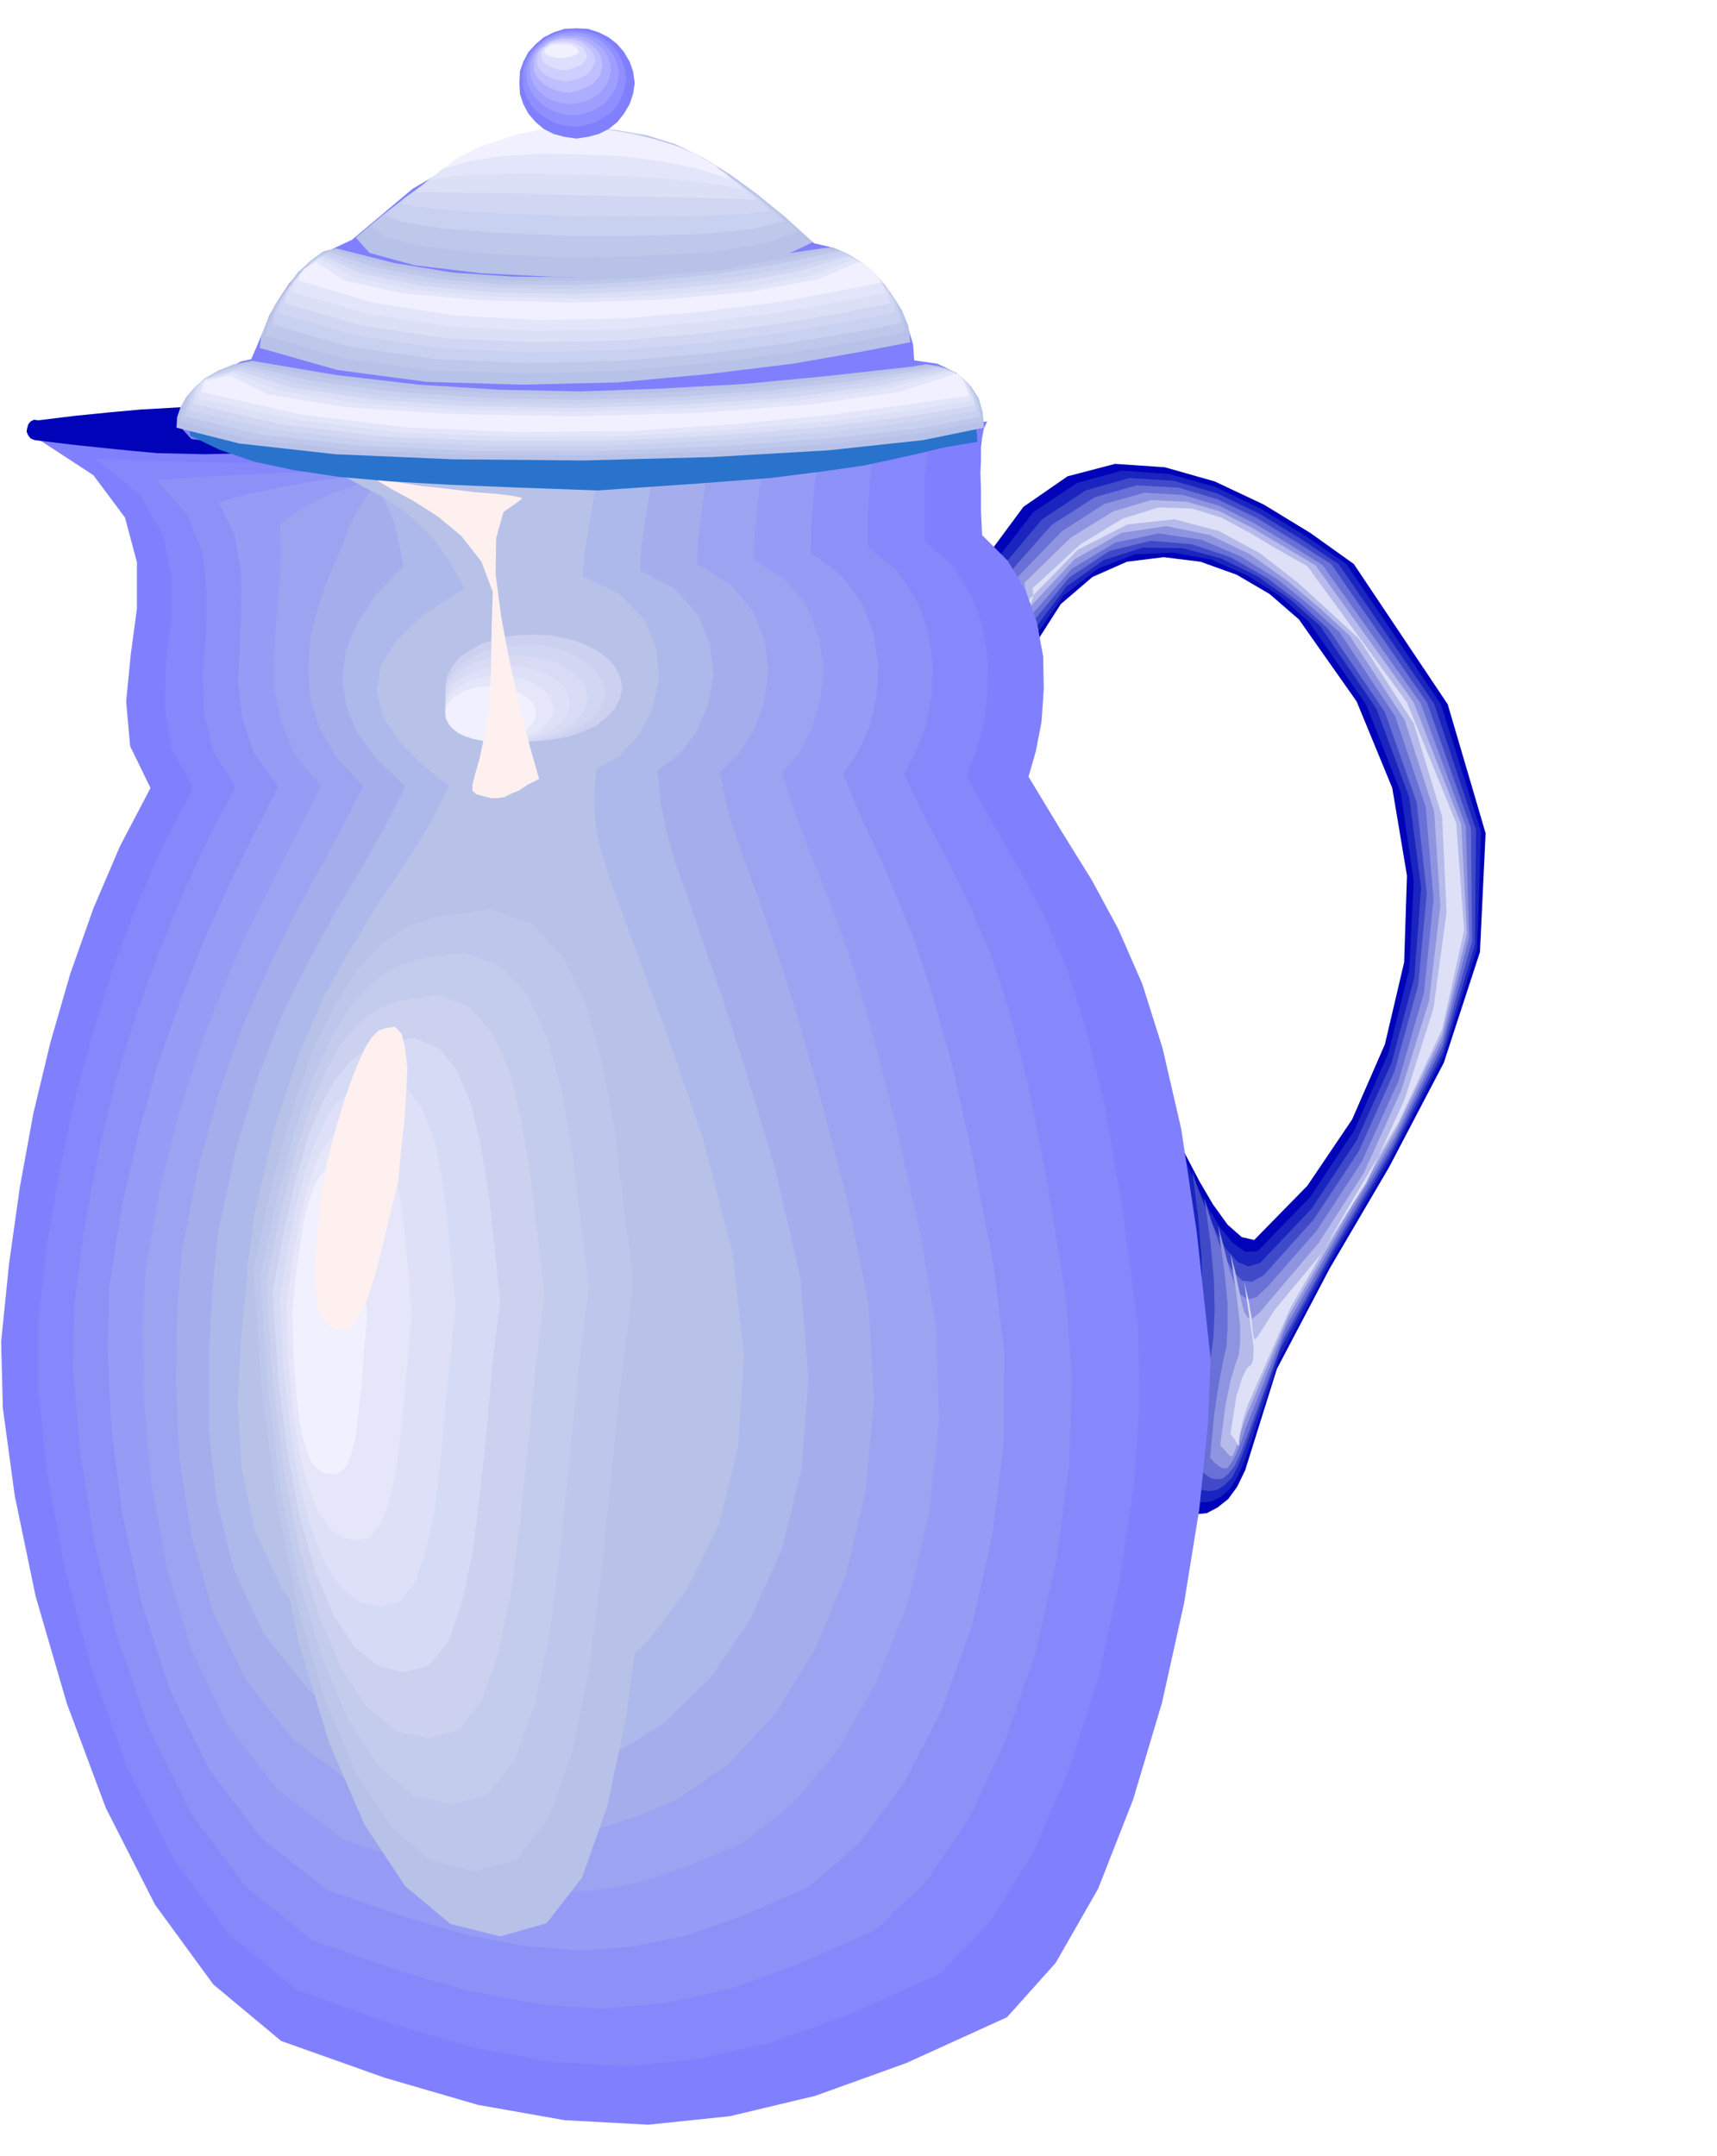 <svg xmlns="http://www.w3.org/2000/svg" width="490.455" height="615.762" fill-rule="evenodd" stroke-linecap="round" preserveAspectRatio="none" viewBox="0 0 3035 3811"><style>.brush1{fill:#0003b8}.pen1{stroke:none}.brush7{fill:#dee0f7}.brush8{fill:#8080ff}.brush15{fill:#b8c2e8}.brush18{fill:#ccd1f0}.brush20{fill:#e6e6fa}.brush21{fill:#f0f0ff}.brush22{fill:#fff0f0}.brush23{fill:#d1d6f2}.brush26{fill:#bfc7eb}.brush27{fill:#c9d1f0}.brush28{fill:#dbe0f7}.brush29{fill:#e3e6fa}</style><path d="m1741 988 68-92 78-54 84-22 88 6 88 25 87 41 82 50 77 55 166 248 67 228-10 210-64 196-97 185-105 179-93 177-56 179-14 29-16 22-19 15-19 10-21 2-18-2-17-6-12-8 1-94 3-88 4-85 4-81 2-83-1-83-6-87-10-90 4 10 13 27 18 37 23 44 24 41 26 36 25 22 22 5 94-96 79-117 58-133 34-145 5-153-26-155-63-153-102-145-52-45-58-34-64-23-65-8-65 8-61 27-56 48-46 72-4-3-9-13-13-21-15-25-17-28-14-26-11-22-5-14z" class="pen1 brush1"/><path d="m1756 997 70-91 77-52 80-22 84 6 82 23 81 39 77 47 73 50 167 248 71 225-7 207-60 192-94 182-103 176-93 175-60 178-13 30-14 22-16 14-16 8-18 2-15-2-14-6-11-9 2-89 5-78 4-73 5-69 2-70-1-73-6-79-11-88 5 14 11 27 15 35 20 38 21 35 23 28 22 16 22-1 93-96 78-118 60-136 37-148 8-156-23-157-61-155-101-146-51-46-59-37-64-28-66-12-68 3-65 25-61 48-53 76-3-3-7-11-11-18-12-21-14-24-11-22-9-20-4-13z" class="pen1" style="fill:#1a24bf"/><path d="m1769 1005 73-87 77-51 77-22 79 5 76 22 75 36 71 43 69 46 169 247 74 223-2 203-56 189-91 178-102 174-94 172-63 177-12 30-11 22-14 14-13 8-14 2-13-2-12-6-10-9 4-84 6-70 5-62 6-57 2-59-1-62-6-73-11-85 5 18 10 28 13 33 16 34 17 29 20 22 19 8 21-7 91-96 79-120 62-138 40-150 12-159-21-160-58-156-100-147-52-46-58-41-65-32-68-18-70-1-69 22-66 47-60 80-3-2-5-9-9-14-8-17-11-20-8-20-8-17-4-13z" class="pen1" style="fill:#404ac9"/><path d="m1783 1014 76-86 76-49 74-21 74 4 70 21 69 33 66 40 65 41 170 246 77 221 2 200-52 186-87 174-100 171-94 170-66 177-11 29-10 21-11 14-10 8-11 1-10-2-10-7-10-9 5-79 8-61 6-50 6-44 2-46-1-52-6-65-11-83 6 22 9 28 10 29 13 30 13 22 16 16 17 2 21-12 88-98 80-121 63-141 42-153 15-162-18-161-56-159-99-146-51-47-58-44-65-37-69-23-72-6-73 18-71 47-68 83-2-1-4-6-6-11-5-13-7-16-6-16-6-15-3-12z" class="pen1" style="fill:#6970d6"/><path d="m1798 1021 79-82 75-48 71-20 68 4 64 19 62 31 60 36 61 38 173 244 80 218 6 196-47 182-84 171-98 167-95 169-70 176-10 29-9 22-8 14-6 8-7 1-7-3-9-7-8-9 7-75 8-53 7-38 7-32 2-34v-41l-6-58-11-80 7 26 7 28 7 27 9 25 10 17 13 8 15-4 20-19 86-98 80-122 65-143 45-156 17-165-14-164-54-160-98-148-52-47-58-47-66-41-69-29-75-11-76 16-77 46-75 86h-1l-1-4-3-8-3-9-5-13-3-12-4-13-2-11z" class="pen1" style="fill:#8f94e0"/><path d="m1811 1030 82-80 75-46 67-20 63 3 58 17 57 29 56 33 56 33 174 243 84 216 10 193-44 179-81 167-96 165-95 166-74 175-10 29-6 21-5 13-3 8h-4l-4-3-6-7-8-9 9-70 9-44 8-27 7-20 2-22v-30l-6-50-11-76 8 30 6 29 5 24 5 20 6 10 9 2 13-11 20-24 84-99 80-124 66-146 49-158 20-168-11-167-52-161-97-149-51-47-59-50-66-47-71-34-77-16-80 12-83 47-83 89v1-11l-1-9-1-8-2-11-1-10z" class="pen1" style="fill:#b5baeb"/><path d="m1825 1040 85-78 74-45 64-20 59 2 52 16 50 27 49 29 53 30 176 241 87 213 14 190-39 175-77 164-95 161-95 165-77 175-9 29-4 21-2 13v7h-2l-1-3-5-8-7-9 10-65 11-35 8-16 8-7 3-9 1-21-6-43-11-74 8 34 5 29 2 22 2 14 2 4 5-5 11-17 18-29 83-100 80-126 68-148 51-161 23-170-8-169-50-164-97-150-51-47-58-53-66-51-72-39-79-21-83 9-88 45-91 93 3 3 6-2 1-5 2-5v-8l-1-8z" class="pen1 brush7"/><path d="m1745 745-6 13-3 16-2 17v21l-1 24 1 31v36l2 43 45 45 32 53 20 57 11 60 1 58-4 57-10 52-13 45 58 96 54 87 47 87 42 96 36 114 33 143 27 179 25 228-5 116-15 148-27 167-39 176-51 171-62 158-75 131-86 96-178 81-161 58-151 36-144 15-148-8-153-27-165-48-183-65-120-100-103-141-87-171-69-185-55-189-37-178-21-155-3-117 14-138 19-135 24-131 30-125 35-121 41-116 47-110 54-103-36-74-7-79 8-82 11-82v-82l-21-79-56-75-104-68 229 21 221 13 213 3 208-4 203-11 203-14 202-18 205-17z" class="pen1 brush8"/><path d="m1655 736-7 15-4 19-4 21-2 25-3 27v114l48 42 33 52 21 56 10 60-1 58-7 55-14 49-17 42 50 90 47 81 42 80 39 90 34 108 33 136 30 172 29 220 3 128-11 153-25 166-37 170-52 163-64 148-77 123-87 90-156 70-140 51-133 30-128 13-131-8-136-25-148-43-165-59-119-97-99-134-82-161-63-175-48-179-31-169-16-149v-115l16-141 23-133 27-126 33-120 36-115 42-109 46-104 51-98-38-70-12-73 2-77 9-76 1-77-15-74-41-71-78-64 95 3 93 3 91 1 91 1 87-1 87-2 84-4 85-5 111-10 99-9 91-9 87-8 86-9 90-8 98-9 111-9z" class="pen1" style="fill:#8587fa"/><path d="m1565 726-9 19-6 22-5 24-3 28-4 30-2 35-2 38v44l50 41 35 51 21 55 9 59-2 57-10 54-18 47-21 39 41 84 40 75 36 74 36 84 33 101 33 129 33 165 34 210 11 142-5 157-22 165-37 165-53 155-65 140-78 114-88 83-135 60-121 44-115 25-111 10-114-8-120-23-132-38-147-52-118-95-96-128-75-152-57-164-40-168-25-160-12-143 2-113 19-143 25-132 30-124 36-115 39-109 42-102 45-98 49-93-40-65-16-67-2-71 6-70 1-72-7-69-27-67-54-61 75-6 73-4 72-3 70-3 68-4 67-4 65-7 65-7 120-16 97-12 80-10 73-9 71-9 79-9 94-10 119-10z" class="pen1" style="fill:#8c91f7"/><path d="m1474 717-9 21-7 25-7 28-5 31-6 33-3 37-3 40-1 45 53 39 37 49 21 55 9 58-4 56-13 53-21 45-25 36 32 77 32 69 30 69 32 78 31 94 34 121 36 157 39 203 19 153-1 162-20 163-36 160-53 147-67 131-79 106-89 77-113 50-102 36-96 20-94 7-98-8-104-20-115-34-130-45-116-92-92-121-70-142-50-154-34-158-19-150-7-137 3-111 23-146 30-131 34-121 39-109 40-103 43-95 45-92 45-88-43-60-21-62-7-65 3-65 3-66-1-64-11-63-28-58 53-15 54-11 51-10 51-6 47-7 48-7 45-10 45-10 130-20 95-15 70-13 58-9 55-9 68-9 91-9 126-11z" class="pen1" style="fill:#969cf5"/><path d="m1384 706-10 24-9 29-9 30-6 35-7 37-5 40-4 42-2 45 56 37 39 48 21 54 8 57-6 54-16 52-23 43-29 33 23 71 24 63 25 62 28 72 30 88 33 115 38 149 44 195 28 165 5 167-18 163-36 154-55 139-68 121-81 98-90 70-91 39-82 28-78 16-77 4-82-9-87-18-98-29-112-38-115-88-88-114-64-134-43-143-27-147-13-142-3-130 5-108 27-149 33-130 37-117 41-105 42-96 44-89 44-86 42-83-45-55-25-57-12-60-1-59 4-61 6-59 3-58-2-55 34-24 33-18 31-14 31-10 28-10 27-10 26-11 25-13 139-25 92-19 59-15 44-10 42-10 57-9 87-10 134-12z" class="pen1" style="fill:#9ca3f0"/><path d="m1294 699-12 27-10 31-10 33-8 38-9 39-5 42-6 43-2 45 59 36 40 47 21 53 6 56-8 54-18 50-27 41-33 30 14 66 18 57 20 56 24 66 28 81 34 108 40 142 49 186 36 177 10 172-15 161-35 149-55 132-69 112-83 89-91 63-69 29-63 21-61 10-60 1-65-8-71-16-81-25-94-32-115-86-84-106-59-124-37-132-21-136-6-133 2-123 8-107 30-152 36-130 40-114 44-99 44-90 44-82 43-79 40-78-47-51-30-51-17-54-3-53 4-56 14-54 19-54 23-52 12-34 13-25 11-19 11-15 8-13 7-12 6-13 5-16 149-31 91-21 49-17 29-10 27-10 45-8 84-10 142-12z" class="pen1" style="fill:#a6aded"/><path d="m1204 688-13 29-12 35-12 38-9 41-10 41-7 45-7 45-3 46 62 33 41 46 21 52 6 55-10 54-21 48-31 39-37 27 6 60 11 51 14 50 21 59 26 75 35 101 43 134 53 177 44 190 14 176-12 161-35 143-56 124-70 103-84 81-92 57-48 19-44 12-42 5h-43l-49-9-54-14-64-21-76-25-114-83-80-100-53-114-30-121-14-126v-124l6-117 10-105 33-154 40-129 43-110 47-94 46-84 45-75 41-73 37-72-49-46-35-46-21-49-7-48 6-50 21-50 33-50 48-50-8-42-7-31-9-24-9-18-12-17-11-14-14-15-14-18 158-35 87-26 39-18 14-12 12-10 35-9 80-11 150-13z" class="pen1" style="fill:#adb8eb"/><path d="m1113 679-14 32-13 38-13 41-11 44-12 44-8 47-8 47-4 47 65 31 43 44 22 51 5 55-12 53-24 47-35 37-40 23-4 54 3 45 9 44 17 54 25 68 35 94 46 126 58 169 52 202 20 181-10 159-34 139-57 115-72 95-86 71-94 51-26 8-23 5-25-1-26-3-32-9-38-11-48-16-58-18-112-80-76-93-48-105-23-110-7-115 6-115 11-111 12-103 36-156 43-129 46-107 50-88 47-77 47-69 41-66 35-68-52-42-39-41-27-42-10-43 7-45 27-44 48-46 73-47-28-51-28-38-29-30-29-23-31-20-31-16-33-18-34-21 168-41 85-28 28-19v-13l-3-10 24-8 76-11 157-14z" class="pen1 brush15"/><path d="m61 778 66 8 57 6 49 5 45 4 42 1 42 1 43-1 48-2 4-13 8-10 9-10 12-9 10-10 9-9 8-11 6-11-59-1-55 1-52 1-52 3-53 3-55 5-60 6-65 8-8-1-6 3-4 5-2 7-1 6 3 7 4 5 7 3z" class="pen1 brush1"/><path d="m805 1547 107-14 83 28 62 63 46 93 33 115 24 133 19 143 18 150-24 186-20 199-21 198-24 187-34 163-45 128-63 81-82 23-88-22-80-67-72-109-62-144-54-177-42-204-31-225-18-241 39-174 41-142 41-115 44-89 45-68 49-48 52-33 57-18z" class="pen1 brush15"/><path d="m774 1620 93-13 73 27 55 57 41 85 29 105 22 121 16 131 17 136-22 168-18 178-18 177-22 166-30 144-41 113-56 72-73 21-78-19-70-59-63-96-54-128-47-158-37-182-28-203-15-218 34-158 36-129 36-104 40-81 40-62 43-44 46-30 51-17z" class="pen1" style="fill:#bdc7eb"/><path d="m741 1695 81-11 63 24 47 51 36 77 25 94 19 109 14 117 15 122-19 151-16 158-16 155-18 145-27 125-35 99-48 61-64 18-67-16-61-51-54-82-47-111-41-138-32-159-23-180-13-195 30-142 31-116 31-94 34-72 34-56 37-40 40-27 44-16z" class="pen1" style="fill:#c4cced"/><path d="m708 1769 68-10 54 21 40 46 31 69 20 84 16 96 13 105 12 109-16 133-13 137-14 133-16 125-23 107-29 83-41 52-53 14-57-13-51-42-46-69-40-94-34-118-27-138-20-157-11-173 25-126 26-104 27-83 28-65 29-50 32-35 33-24 37-13z" class="pen1 brush18"/><path d="m677 1844 55-9 44 18 32 40 25 60 17 73 14 86 10 92 10 96-14 114-10 117-12 112-13 104-19 88-24 68-34 41-43 12-46-11-42-33-37-56-32-76-28-98-22-116-17-135-9-149 21-111 21-90 21-73 24-57 24-43 26-31 27-21 31-12z" class="pen1" style="fill:#d6dbf5"/><path d="m644 1919 43-8 35 16 25 34 20 52 13 63 10 73 7 78 8 82-10 97-9 97-9 91-10 83-16 69-19 54-26 32-33 9-36-8-33-25-29-43-24-60-21-78-16-94-13-111-6-127 15-96 16-78 17-63 18-48 18-38 20-26 21-17 24-10z" class="pen1 brush7"/><path d="m613 1992 29-6 24 13 18 29 15 44 9 52 8 62 6 65 6 69-7 79-7 76-7 69-8 62-12 50-14 38-19 23-23 6-26-5-22-16-21-30-17-42-15-58-11-72-9-89-4-104 11-80 12-65 12-53 13-40 13-32 15-22 14-15 17-8z" class="pen1 brush20"/><path d="m580 2067 17-5 15 11 10 23 9 35 5 42 5 49 4 52 4 55-6 62-4 56-5 48-5 41-7 32-9 23-11 12-13 3-16-2-12-7-13-16-9-26-9-38-6-51-5-66-2-82 6-64 7-52 7-42 8-32 8-25 8-18 9-12 10-6z" class="pen1 brush21"/><path d="m680 1818 18-3 12 13 6 25 4 36-2 42-3 49-6 52-5 56-15 60-13 55-12 47-12 39-13 30-12 21-13 11h-14l-15-5-12-10-9-18-5-27-3-39 3-51 6-65 13-81 16-62 15-49 14-40 13-31 11-24 11-16 11-11 11-4z" class="pen1 brush22"/><path d="m942 1122 31 1 29 6 27 8 24 12 19 13 15 17 9 17 4 20-4 18-9 18-15 16-19 15-24 11-27 9-29 5-31 3-32-3-29-5-27-9-22-11-20-15-13-16-9-18-3-18 3-20 9-17 13-17 20-13 22-12 27-8 29-6 32-1z" class="pen1 brush18"/><path d="m928 1140 28 1 26 5 24 8 21 11 17 12 13 15 9 16 3 18-3 16-9 16-13 14-17 13-21 10-24 9-26 5-28 2-29-2-26-5-24-9-21-10-18-13-12-14-9-16-2-16 2-18 9-16 12-15 18-12 21-11 24-8 26-5 29-1z" class="pen1 brush23"/><path d="m913 1159 25 1 24 4 21 6 19 10 15 11 12 13 7 14 3 16-3 14-7 15-12 13-15 12-19 9-21 7-24 5-25 2-27-2-23-5-22-7-18-9-15-12-12-13-7-15-2-14 2-16 7-14 12-13 15-11 18-10 22-6 23-4 27-1z" class="pen1" style="fill:#d9dbf5"/><path d="m898 1177 21 1 21 4 18 5 17 9 13 9 11 12 6 13 3 15-3 12-6 13-11 11-13 10-17 8-18 6-21 4-21 2-24-2-20-4-19-6-16-8-14-10-10-11-6-13-2-12 2-15 6-13 10-12 14-9 16-9 19-5 20-4 24-1z" class="pen1 brush7"/><path d="M882 1195h18l19 4 16 5 15 8 12 8 9 10 5 11 3 13-3 10-5 11-9 9-12 10-15 6-16 6-19 3-18 2-20-2-17-3-17-6-13-6-12-10-9-9-6-11-1-10 1-13 6-11 9-10 12-8 13-8 17-5 17-4h20z" class="pen1 brush20"/><path d="M867 1214h15l16 3 13 4 13 7 9 6 8 8 5 9 2 10-2 9-5 10-8 8-9 8-13 5-13 5-16 3-15 2-17-2-15-3-14-5-11-5-10-8-7-8-5-10-1-9 1-10 5-9 7-8 10-6 11-7 14-4 15-3h17z" class="pen1 brush21"/><path d="m667 845 34 7 43 7 47 5 47 6 40 3 31 4 14 3-3 4-30 21-13 46-1 64 10 76 15 80 18 79 18 71 16 56-20 10-15 10-14 6-12 6-12 2h-11l-13-3-14-4-7-6v-11l5-19 8-28 8-39 8-51 4-64 1-77 2-63-20-53-35-45-42-35-44-28-37-20-24-14-2-6z" class="pen1 brush22"/><path d="m1728 757 6-3 4-11-3-19-7-21-16-24-22-20-33-16-41-6-2-28-9-30-17-34-22-32-28-32-31-25-34-18-34-8-102-87-100-63-100-40-99-14-101 9-103 37-105 62-107 90-47 22-35 26-28 28-20 30-16 28-11 28-11 26-10 23-18 4-23 12-27 16-25 22-21 22-11 23 1 22 18 20 180 24 186 18 187 9 186 3 179-7 171-14 158-22 143-30z" class="pen1 brush8"/><path d="m341 719 172 1 173 3 172 1 174 3 173 2 173 2 173 2 174 3v10l1 11v6l1 6v6l1 6-59 10-46 11-45 10-51 11-70 10-95 12-131 10-175 12-139-5-121-5-106-6-91-8-80-12-70-15-61-21-52-25v-7l1-6v-6l1-6v-7l1-6 1-7 1-6z" class="pen1" style="fill:#2973cc"/><path d="m446 638 148 25 146 17 143 9 143 3 142-5 145-8 147-14 153-17 23-4 23 3 22 8 20 13 16 16 13 20 7 24 2 28-107 22-167 18-207 12-227 6-229-2-209-9-170-19-111-28 1-18 6-18 10-18 15-17 18-16 24-14 27-11 33-6z" class="pen1 brush15"/><path d="m438 642 135 26 145 18 151 9 156 4 154-5 154-9 148-16 143-18 20-4 20 3 19 6 18 12 14 15 11 18 7 20 3 24-109 21-162 19-202 13-219 7-223-1-206-9-174-19-122-31 2-17 6-16 8-15 12-14 15-14 20-11 25-10 31-6z" class="pen1 brush26"/><path d="m433 646 121 28 144 19 158 10 167 4 167-5 163-11 150-17 132-21 17-4 18 2 16 6 15 11 12 13 10 17 6 18 3 21-109 20-158 18-194 14-212 8H842l-205-9-177-20-133-32 2-16 5-15 6-13 10-11 12-11 19-9 22-9 30-6z" class="pen1 brush27"/><path d="m426 651 108 29 143 20 166 10 179 4 180-6 171-12 151-18 122-23 14-4 15 3 13 5 13 9 9 11 8 14 5 15 3 18-108 19-154 19-187 14-205 10H861l-202-8-181-21-144-34 3-16 4-12 4-10 8-8 10-9 15-6 20-7 28-6z" class="pen1 brush23"/><path d="m420 655 94 30 141 21 173 12 191 3 192-6 181-12 153-20 112-24 12-4 12 2 10 4 10 8 8 9 6 12 5 13 3 14-109 18-150 19-180 15-198 10-206 1-200-8-185-22-154-36 3-15 4-10 3-8 5-5 7-6 13-4 18-5 26-6z" class="pen1 brush28"/><path d="m413 659 80 31 141 23 181 12 203 3 205-6 189-14 155-21 101-27 9-3 9 1 8 4 7 7 5 8 4 10 3 10 4 11-109 18-145 19-173 15-190 11-201 1-197-8-187-23-166-37 4-13 3-8 1-6 3-3 4-3 10-2 15-4 24-6z" class="pen1 brush29"/><path d="m407 664 66 33 140 23 188 12 216 4 217-6 199-15 155-22 91-29 6-3h7l4 3 5 6 3 6 3 8 3 7 4 8-109 16-142 19-166 16-184 12-194 2-196-8-190-23-177-40 4-12 2-6-1-3h10l13-3 23-5z" class="pen1 brush21"/><path d="m594 439 103 26 104 17 105 7 106 1 106-7 110-11 111-16 114-17 19-2 25 11 27 17 27 25 24 28 19 30 12 29 3 28-88 17-120 21-147 18-162 15-170 4-168-5-158-21-137-39 3-22 10-25 14-29 20-29 20-28 24-22 22-16 22-5z" class="pen1 brush15"/><path d="m589 442 94 27 104 18 110 9 116 1 116-6 116-12 112-17 106-20h17l22 9 23 16 24 21 20 24 17 26 11 25 3 24-87 17-118 20-144 18-158 14-166 4-165-5-156-22-136-39 3-19 9-22 14-25 17-25 18-23 20-19 20-14 18-5z" class="pen1 brush26"/><path d="m583 446 85 28 104 19 117 10 124 1 125-7 123-12 113-18 100-21 14-1 18 8 20 13 21 18 18 20 15 23 9 23 4 21-86 17-116 19-141 18-154 13-163 4-162-7-154-22-135-39 2-17 8-19 12-21 15-20 16-20 17-15 16-11 15-5z" class="pen1 brush27"/><path d="m576 450 76 29 105 20 123 10 135 3 135-7 129-12 114-18 92-23 11-1 14 6 17 10 17 15 14 16 13 19 9 17 3 18-85 17-113 19-137 18-151 13-159 4-158-7-151-23-136-39 2-15 8-16 10-17 14-16 13-16 13-12 12-9 11-3z" class="pen1 brush23"/><path d="m570 453 68 30 105 22 129 12 144 3 144-7 136-13 115-20 83-25 8-1 12 5 12 8 14 12 12 13 11 15 7 14 4 15-84 17-111 19-134 17-147 13-156 3-155-7-149-23-134-39 2-14 7-13 8-14 12-12 10-12 11-9 9-6 7-3z" class="pen1 brush28"/><path d="m565 457 59 32 104 23 136 12 153 4 154-6 143-13 116-21 75-27 5-1 8 3 9 5 11 8 8 9 9 11 6 11 4 11-83 16-109 19-130 16-143 13-152 3-151-8-146-22-134-39 2-12 5-10 7-9 9-8 7-8 8-5 6-5 4-2z" class="pen1 brush29"/><path d="m559 463 50 33 105 23 141 12 163 4 163-6 150-14 117-22 68-29 2-1 5 2 6 2 7 6 6 5 6 7 5 6 5 8-83 17-107 19-127 16-140 12-148 3-149-8-144-23-132-39 1-9 5-7 5-6 7-3 5-4 5-2 3-2z" class="pen1 brush21"/><path d="m629 420 45-38 47-36 46-34 49-29 49-25 53-18 54-11 60-1 57 2 54 9 51 16 49 24 47 29 48 35 48 39 51 46-61 29-106 21-134 10-145 2-140-7-118-14-80-22-24-27z" class="pen1 brush15"/><path d="m655 400 40-34 43-32 43-31 46-26 46-22 50-16 53-10 56-1 50 1 50 9 48 15 48 21 45 26 46 32 46 35 46 42-60 22-98 15-124 7-132 2-129-6-110-12-76-17-27-20z" class="pen1 brush26"/><path d="m680 380 35-30 39-28 40-27 44-23 44-21 48-14 49-9h53l44 1 46 7 45 13 46 20 44 23 45 29 43 32 42 38-59 14-91 9-113 3h-121l-118-5-101-8-73-11-31-13z" class="pen1 brush27"/><path d="m708 360 30-26 34-25 37-24 41-20 42-18 45-12 46-8 49 1h38l42 7 43 11 44 17 43 20 43 26 40 30 37 34-58 6-84 3-102 1-109-1-106-4-92-5-69-7-34-6z" class="pen1 brush23"/><path d="m733 340 24-22 31-21 34-20 38-17 39-16 43-11 44-6 46 1h31l38 5 41 9 43 15 41 18 41 22 37 26 34 30-57-2-78-2-92-2-97-2-95-3-83-1-66-1h-37z" class="pen1 brush28"/><path d="m759 318 20-17 26-17 30-17 36-14 37-13 41-9 41-5 42 2h26l34 4 38 8 41 12 40 15 39 18 34 22 28 27-56-10-71-7-81-6-85-2-84-2-74 1-62 3-40 7z" class="pen1 brush29"/><path d="m785 298 14-13 23-13 28-13 33-11 34-11 38-7 38-4 39 2h20l30 3 35 6 40 9 39 12 37 16 32 19 24 23-56-18-64-13-71-9-73-3-72-1-66 4-58 9-44 13z" class="pen1 brush21"/><path d="m1019 50 20 1 19 6 18 9 15 12 12 14 10 17 6 17 3 21-3 19-6 18-10 17-12 15-15 12-18 9-19 5-20 3-21-3-19-5-18-9-14-12-13-15-9-17-6-18-1-19 1-21 6-17 9-17 13-14 14-12 18-9 19-6 21-1z" class="pen1 brush8"/><path d="m1016 54 17 1 18 5 15 8 14 11 11 12 8 15 5 16 3 18-3 16-5 16-8 14-11 13-14 9-15 9-18 5-17 2-19-2-17-5-16-9-13-9-12-13-8-14-6-16-1-16 1-18 6-16 8-15 12-12 13-11 16-8 17-5 19-1z" class="pen1" style="fill:#8f8fff"/><path d="m1012 58 16 1 16 4 13 6 13 10 9 10 8 13 5 14 2 15-2 14-5 14-8 11-9 12-13 8-13 7-16 5-16 2-17-2-15-5-14-7-11-8-11-12-7-11-5-14-1-14 1-15 5-14 7-13 11-10 11-10 14-6 15-4 17-1z" class="pen1" style="fill:#9e9eff"/><path d="M1008 63h14l14 4 11 5 12 8 8 8 7 11 4 11 2 14-2 11-4 11-7 10-8 10-12 7-11 6-14 3-14 2-15-2-14-3-12-6-10-7-9-10-6-10-4-11-1-11 1-14 4-11 6-11 9-8 10-8 12-5 14-4h15z" class="pen1" style="fill:#adadff"/><path d="M1005 67h11l11 3 10 4 10 7 7 6 6 9 3 9 2 11-2 9-3 9-6 8-7 7-10 5-10 5-11 3-11 2-13-2-11-3-11-5-8-5-8-7-6-8-4-9v-20l4-9 6-9 8-6 8-7 11-4 11-3h13z" class="pen1" style="fill:#bfbfff"/><path d="M1001 70h9l10 2 8 3 8 6 6 5 5 6 3 7 2 8-2 7-3 7-5 6-6 6-8 3-8 4-10 2-9 2-12-2-9-2-9-4-7-3-7-6-4-6-3-7V99l3-7 4-6 7-5 7-6 9-3 9-2h12z" class="pen1" style="fill:#cfcfff"/><path d="M997 74h7l8 1 6 2 7 4 5 3 4 5 2 5 2 6-2 4-2 4-4 4-5 4-7 2-6 3-8 2-7 1-9-1-8-2-7-3-5-2-9-8-2-8v-6l2-5 3-5 6-3 5-4 7-2 8-1h9z" class="pen1" style="fill:#dedeff"/><path d="M992 78h12l5 1 5 3 6 4 3 5-3 4-6 4-5 1-5 1-6 1-6 1-7-1-6-1-5-1-4-1-6-4-2-4 2-5 6-4 4-3 5-1h13z" class="pen1 brush21"/></svg>

